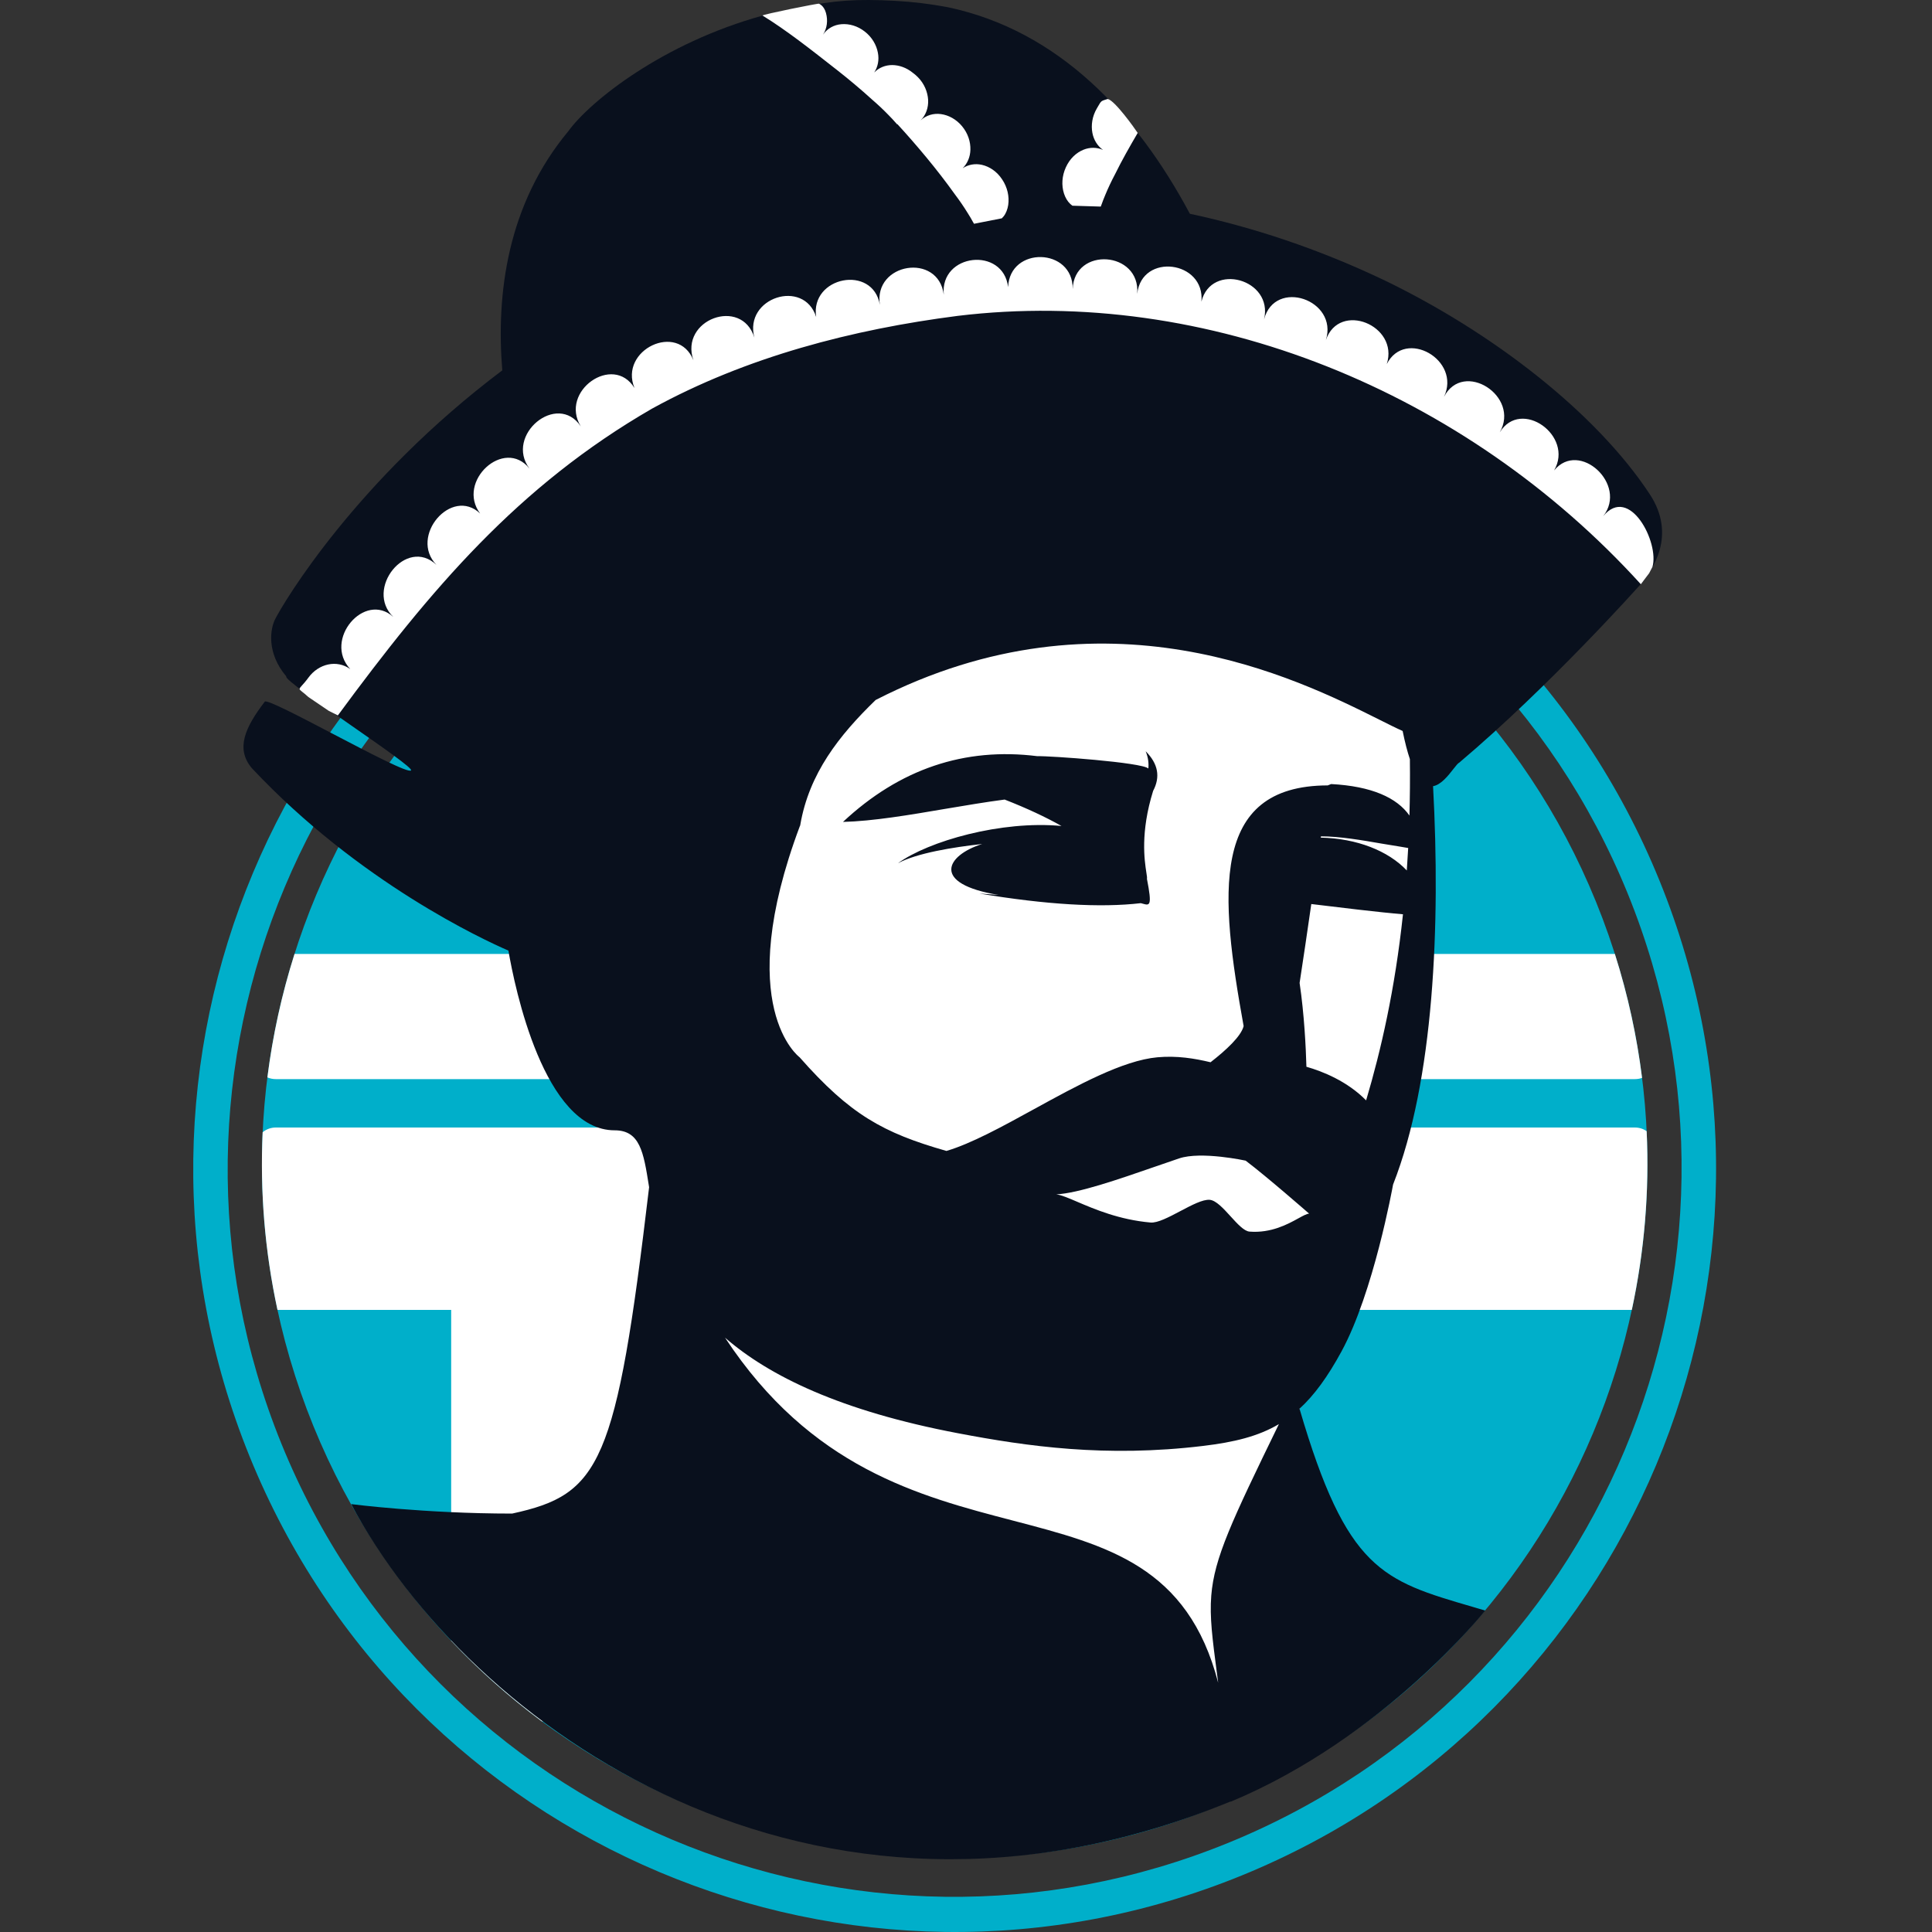 <svg width="40" height="40" viewBox="0 0 40 40" fill="none" xmlns="http://www.w3.org/2000/svg">
<rect x="0" y="0" width="40" height="40" fill="#333333" stroke="none"/>
<g clip-path="url(#clip0_2462_318)">
<path fill-rule="evenodd" clip-rule="evenodd" d="M25.438 38.151C33.152 34.999 36.828 26.194 33.702 18.505C30.576 10.817 21.806 7.096 14.092 10.247C6.378 13.398 2.701 22.203 5.827 29.892C8.954 37.58 17.724 41.302 25.438 38.151ZM34.36 18.237C37.645 26.316 33.773 35.535 25.713 38.828C17.652 42.12 8.455 38.24 5.17 30.16C1.885 22.081 5.756 12.862 13.817 9.57C21.877 6.277 31.075 10.157 34.36 18.237Z" fill="#00AFCA"/>
<path d="M25.177 37.406C32.511 34.41 36.033 26.023 33.044 18.672C30.055 11.322 21.687 7.792 14.354 10.787C7.021 13.783 3.498 22.17 6.487 29.521C9.476 36.871 17.844 40.401 25.177 37.406Z" fill="#00AFCA"/>
<path fill-rule="evenodd" clip-rule="evenodd" d="M11.218 35.639H13.274C13.398 35.639 13.505 35.592 13.595 35.498C13.685 35.404 13.73 35.293 13.73 35.164V27.12H33.785C34.044 25.916 34.151 24.672 34.092 23.42C34.02 23.369 33.938 23.344 33.847 23.344H5.711C5.609 23.344 5.518 23.377 5.438 23.441C5.382 24.658 5.48 25.894 5.745 27.12H9.341V33.97C9.92 34.584 10.549 35.142 11.218 35.639ZM5.536 22.306C5.59 22.33 5.649 22.342 5.711 22.342H13.73H33.847C33.9 22.342 33.95 22.334 33.997 22.316C33.89 21.458 33.704 20.599 33.434 19.75H6.098C5.834 20.581 5.646 21.436 5.536 22.306Z" fill="white"/>
<path d="M16.255 10.16C20.661 7.204 27.342 9.29 29.03 14.454C29.447 15.731 29.48 16.531 29.454 17.879C29.422 19.551 29.37 21.19 29.03 22.824C28.681 24.501 28.098 24.695 27.689 26.356C27.305 27.913 26.991 28.757 26.602 30.312C26.017 32.657 26.754 34.466 25.313 36.369C22.104 40.605 15.005 35.881 13.145 30.846C12.125 28.085 14.612 26.478 14.38 23.53C14.305 22.578 13.287 21.787 13.113 20.849C12.892 19.654 12.382 19.067 12.283 17.855C12.005 14.456 13.499 12.008 16.255 10.16Z" fill="white"/>
<path fill-rule="evenodd" clip-rule="evenodd" d="M28.629 5.787C27.283 5.149 25.946 4.706 24.635 4.426C23.527 2.349 21.914 0.635 19.627 0.15C19.254 0.08 18.888 0.036 18.529 0.017C17.736 -0.025 17.257 0.006 16.558 0.157C16.509 0.168 16.436 0.182 16.354 0.199C16.159 0.239 15.91 0.29 15.799 0.32C13.723 0.891 12.215 2.096 11.766 2.717C10.501 4.237 10.27 6.089 10.399 7.668C7.379 9.94 5.873 12.469 5.695 12.822C5.597 13.016 5.511 13.512 5.927 14.004C5.885 14.055 6.588 14.544 7.272 15.02C7.918 15.47 8.546 15.907 8.51 15.95C8.459 16.012 7.661 15.596 6.898 15.197C6.195 14.829 5.52 14.477 5.482 14.527C5.071 15.063 4.876 15.502 5.213 15.903C7.432 18.268 10.017 19.461 10.526 19.681C10.657 20.442 11.262 23.402 12.726 23.402C13.251 23.402 13.324 23.859 13.432 24.536L13.439 24.58C12.758 30.332 12.432 30.939 10.603 31.337C8.782 31.337 7.271 31.141 7.271 31.141C9.692 35.702 16.768 40.879 25.476 37.298L25.477 37.304C28.654 35.979 30.75 33.345 30.75 33.345C30.707 33.332 30.665 33.32 30.624 33.308L30.489 33.268C28.621 32.724 27.882 32.507 26.905 29.166C27.21 28.887 27.488 28.506 27.774 27.98C28.438 26.76 28.832 24.578 28.842 24.525C29.687 22.375 29.826 19.16 29.67 16.277C29.835 16.249 29.985 16.057 30.091 15.921C30.144 15.853 30.187 15.799 30.214 15.788C32.084 14.209 33.94 12.127 33.94 12.127C34.22 11.807 34.715 11.085 34.159 10.236C33.056 8.555 30.906 6.88 28.629 5.787ZM29.19 15.717C29.138 15.562 29.088 15.371 29.04 15.134C28.909 15.076 28.745 14.994 28.552 14.897C26.858 14.05 22.876 12.06 18.13 14.492C17.372 15.226 16.751 16.015 16.569 17.078L16.569 17.081L16.566 17.095L16.563 17.096C15.151 20.855 16.555 21.89 16.555 21.89C17.599 23.074 18.28 23.454 19.595 23.829C20.107 23.678 20.747 23.327 21.408 22.964C22.308 22.47 23.248 21.955 23.962 21.89C24.37 21.853 24.735 21.914 25.063 21.993C25.382 21.745 25.696 21.456 25.748 21.244C25.258 18.531 25.036 16.265 27.489 16.261L27.56 16.233C28.4 16.277 28.924 16.517 29.181 16.885C29.191 16.51 29.195 16.121 29.19 15.717ZM29.155 17.557C29.111 17.549 29.057 17.54 28.99 17.529C28.877 17.512 28.744 17.49 28.6 17.465C28.209 17.397 27.736 17.315 27.349 17.316L27.345 17.342C28.092 17.359 28.739 17.613 29.126 18.022C29.137 17.87 29.146 17.715 29.155 17.557ZM29.047 18.929C28.598 18.893 27.656 18.779 27.149 18.717C27.066 19.291 26.981 19.874 26.907 20.351C27.004 21.007 27.037 21.695 27.048 22.086C27.387 22.183 27.893 22.385 28.284 22.782C28.591 21.749 28.881 20.489 29.047 18.929ZM26.478 29.485C26.049 29.739 25.551 29.859 24.912 29.936C22.886 30.18 21.264 29.945 19.841 29.675C17.404 29.213 15.925 28.489 15.011 27.695C16.787 30.39 19.024 30.974 20.975 31.483C22.93 31.994 24.597 32.429 25.221 34.84C25.212 34.769 25.203 34.7 25.194 34.634C25.102 33.932 25.042 33.478 25.078 33.034C25.141 32.255 25.496 31.502 26.478 29.485ZM18.59 17.873C19.221 17.415 20.728 16.983 21.977 17.101C21.654 16.919 21.266 16.736 20.8 16.554C20.41 16.605 19.996 16.675 19.58 16.745C18.83 16.873 18.076 17.001 17.453 17.017C18.624 15.922 19.969 15.466 21.479 15.656C21.727 15.647 23.645 15.784 23.775 15.911C23.786 15.81 23.775 15.69 23.72 15.554C23.978 15.812 24.028 16.083 23.874 16.375C23.606 17.237 23.696 17.815 23.734 18.064C23.745 18.134 23.752 18.178 23.746 18.195C23.858 18.765 23.804 18.75 23.66 18.71C23.647 18.707 23.633 18.703 23.619 18.699C22.782 18.797 21.66 18.73 20.278 18.5C20.408 18.511 20.542 18.52 20.677 18.529C19.266 18.299 19.585 17.709 20.335 17.474C19.726 17.541 18.98 17.663 18.59 17.873ZM27.104 25.127C27.104 25.127 26.226 24.359 25.79 24.03C25.79 24.03 24.869 23.829 24.411 23.984C24.251 24.038 24.087 24.095 23.922 24.152C23.137 24.424 22.331 24.703 21.869 24.728C21.971 24.74 22.117 24.802 22.306 24.883C22.664 25.036 23.175 25.254 23.82 25.311C23.966 25.324 24.202 25.199 24.437 25.075C24.67 24.952 24.902 24.829 25.046 24.841C25.176 24.852 25.329 25.019 25.477 25.182C25.619 25.338 25.757 25.49 25.87 25.499C26.318 25.534 26.663 25.345 26.884 25.223C26.982 25.169 27.056 25.129 27.104 25.127Z" fill="#09101D"/>
<path fill-rule="evenodd" clip-rule="evenodd" d="M18.397 2.383C18.451 2.436 18.502 2.493 18.546 2.543C18.556 2.555 18.565 2.565 18.574 2.574L18.58 2.571C18.783 2.791 18.98 3.018 19.18 3.259C19.385 3.507 19.583 3.762 19.768 4.021C19.864 4.148 19.955 4.28 20.034 4.409C20.075 4.472 20.113 4.539 20.145 4.597C20.152 4.611 20.159 4.622 20.166 4.633L20.742 4.52C20.755 4.507 20.767 4.494 20.78 4.478C20.83 4.414 20.86 4.331 20.874 4.244C20.9 4.068 20.857 3.876 20.748 3.714C20.64 3.55 20.487 3.449 20.33 3.413C20.19 3.381 20.047 3.406 19.931 3.483C20.031 3.384 20.087 3.248 20.091 3.101C20.096 2.936 20.04 2.76 19.919 2.614C19.799 2.469 19.639 2.383 19.48 2.362C19.325 2.341 19.173 2.387 19.06 2.493C19.17 2.384 19.224 2.228 19.216 2.068C19.206 1.904 19.137 1.732 19.003 1.597C18.969 1.562 18.933 1.532 18.896 1.505C18.766 1.4 18.617 1.349 18.475 1.347C18.332 1.346 18.198 1.4 18.1 1.5C18.177 1.382 18.204 1.238 18.176 1.093C18.146 0.93 18.054 0.77 17.905 0.654C17.756 0.537 17.582 0.488 17.422 0.501C17.266 0.513 17.128 0.59 17.039 0.718C17.124 0.588 17.144 0.425 17.101 0.269C17.058 0.112 16.956 0.077 16.956 0.077C16.954 0.063 15.771 0.302 15.787 0.322C16.266 0.614 16.805 1.038 17.261 1.396L17.319 1.441C17.572 1.64 17.82 1.847 18.055 2.061C18.176 2.165 18.292 2.274 18.397 2.383ZM22.884 4.035C22.854 4.104 22.827 4.176 22.805 4.238C22.8 4.253 22.795 4.265 22.79 4.277L22.203 4.259C22.189 4.248 22.174 4.237 22.159 4.223C22.1 4.168 22.056 4.091 22.029 4.008C21.974 3.838 21.986 3.642 22.067 3.465C22.148 3.285 22.283 3.16 22.432 3.1C22.565 3.046 22.709 3.047 22.837 3.104C22.722 3.023 22.645 2.898 22.617 2.753C22.586 2.591 22.613 2.408 22.709 2.245C22.719 2.228 22.727 2.213 22.735 2.2C22.767 2.144 22.783 2.117 22.805 2.099C22.828 2.081 22.857 2.072 22.915 2.055L22.935 2.049C23.085 2.085 23.484 2.646 23.555 2.752C23.392 3.03 23.225 3.323 23.085 3.609C23.01 3.75 22.942 3.894 22.884 4.035ZM7.252 13.853C6.973 13.652 6.596 13.741 6.386 14.029C6.265 14.194 6.2 14.232 6.203 14.265C6.205 14.294 6.264 14.319 6.386 14.432L6.806 14.717L6.995 14.812C8.925 12.191 10.726 10.062 13.5 8.46C15.455 7.385 17.662 6.818 19.827 6.54C24.98 5.916 30.338 8.097 33.972 12.096L34.144 11.868L34.212 11.738C34.36 11.237 33.738 10.028 33.193 10.686C33.706 10.032 32.696 9.103 32.176 9.74C32.593 9.022 31.49 8.235 31.051 8.951C31.48 8.201 30.296 7.444 29.896 8.217C30.259 7.452 29.093 6.79 28.712 7.537C28.969 6.736 27.727 6.231 27.451 7.041C27.711 6.205 26.395 5.757 26.171 6.612C26.368 5.778 25.077 5.421 24.874 6.245C24.954 5.398 23.638 5.225 23.545 6.083C23.615 5.195 22.238 5.102 22.209 5.985C22.22 5.123 20.902 5.093 20.872 5.945C20.773 5.1 19.457 5.243 19.54 6.102C19.428 5.223 18.08 5.441 18.217 6.312C18.072 5.469 16.769 5.726 16.898 6.563C16.644 5.76 15.396 6.162 15.619 6.99C15.354 6.14 14.064 6.617 14.357 7.46C14.037 6.659 12.813 7.243 13.136 8.033C12.693 7.314 11.576 8.102 12.025 8.828C11.538 8.1 10.443 9.012 10.963 9.702C10.441 9.046 9.441 9.969 9.941 10.632C9.35 10.07 8.463 11.105 9.036 11.695C8.413 11.104 7.543 12.199 8.144 12.774C7.55 12.233 6.684 13.247 7.252 13.853Z" fill="white"/>
</g>
<defs>
<clipPath id="clip0_2462_318">
<rect width="40" height="40" fill="white"/>
</clipPath>
</defs>
</svg>

